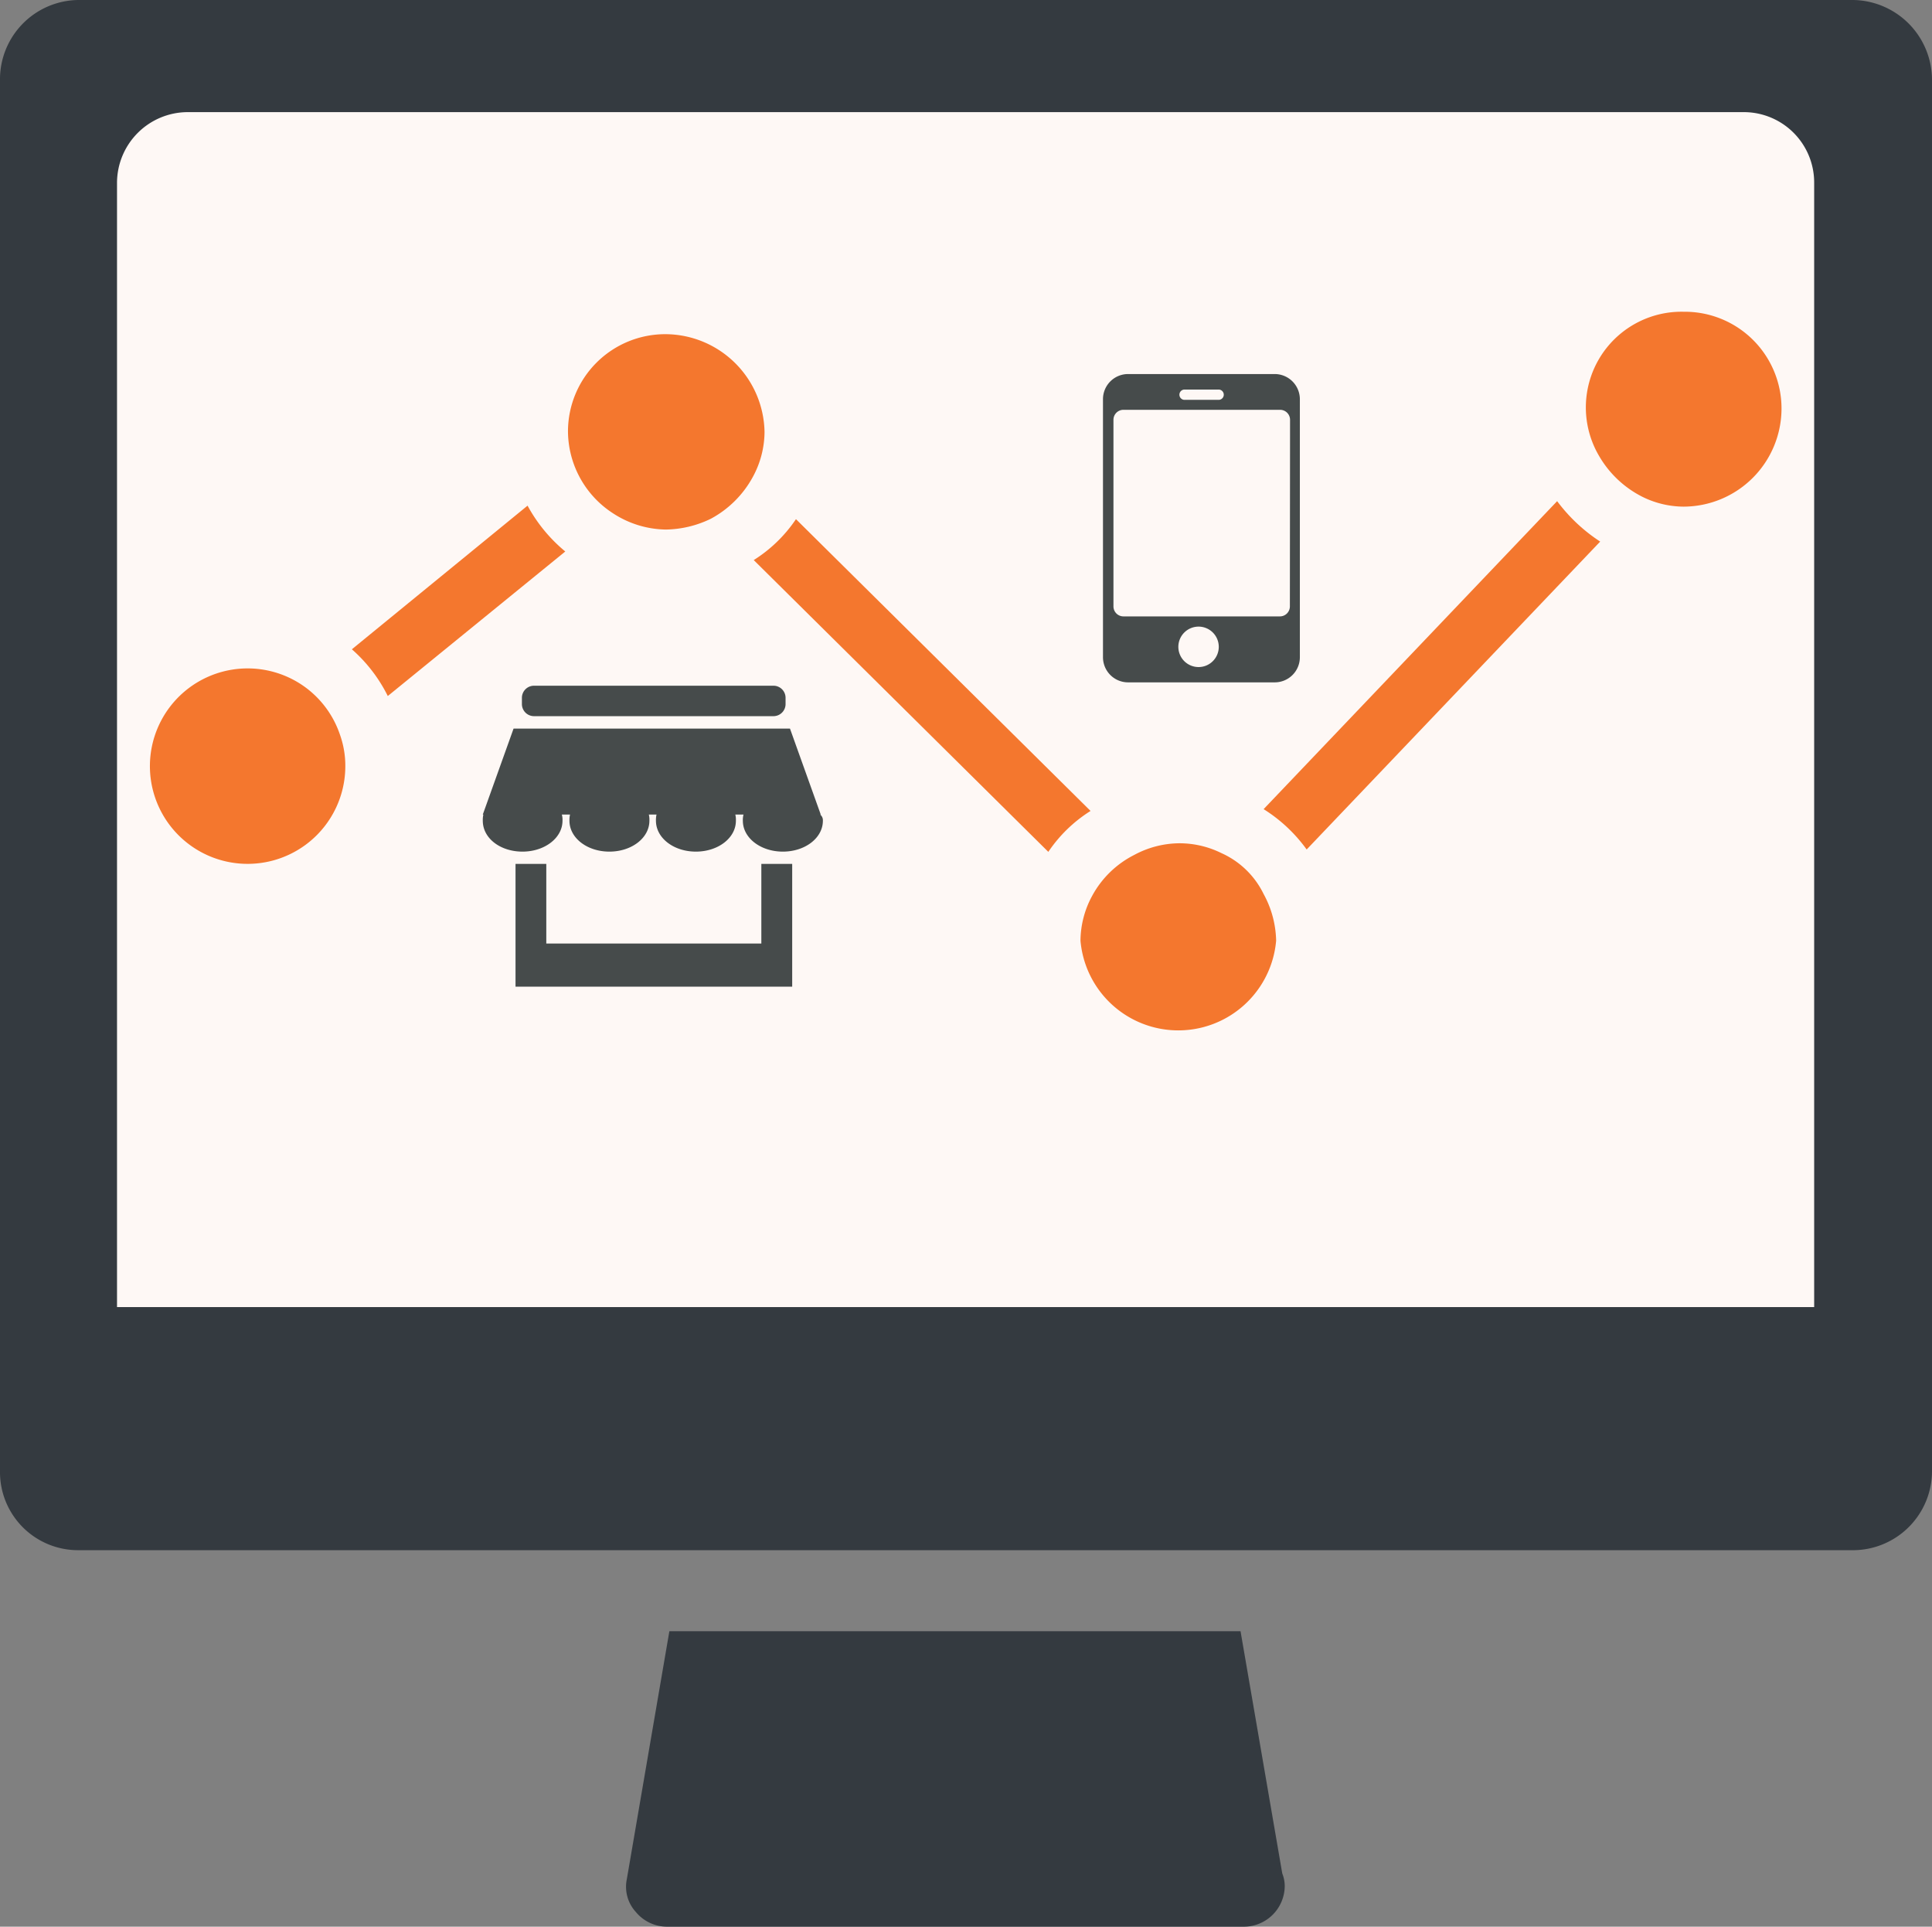 <svg id="Layer_1" data-name="Layer 1" xmlns="http://www.w3.org/2000/svg" viewBox="0 0 236.1 235.4"><rect x="0" y="0" width="236.1" height="235.4" fill="#808080" stroke="none"/><polygon points="9.34 10.57 227.33 7.82 227.33 175.36 21.88 175.36 9.34 175.36 9.34 10.57" style="fill:#fef8f5"/><path d="M161.6,209.6H91.8l-5.2,30.3a4.55,4.55,0,0,0,1.1,4,4.94,4.94,0,0,0,3.8,1.8H162a5,5,0,0,0,5-4.9,4.15,4.15,0,0,0-.3-1.6Z" transform="translate(-10 -10.3)" style="fill:#343a40"/><path d="M236.5,10.3H19.5A9.69,9.69,0,0,0,10,20.1V190a9.54,9.54,0,0,0,9.5,9.7H236.6a9.67,9.67,0,0,0,9.5-9.7V20.1A9.78,9.78,0,0,0,236.5,10.3ZM24.3,170V32.6A8.66,8.66,0,0,1,32.9,24H223.1a8.6,8.6,0,0,1,8.6,8.6V170Z" transform="translate(-10 -10.3)" style="fill:#343a40"/><path d="M107.27,73.73a17.36,17.36,0,0,1-5.16,5l36,35.65a17.36,17.36,0,0,1,5.16-5Z" transform="translate(-10 -10.3)" style="fill:#f4772e"/><path d="M200.29,71.53l-35.87,37.63a18.75,18.75,0,0,1,5.26,4.93l35.87-37.62A20.51,20.51,0,0,1,200.29,71.53Z" transform="translate(-10 -10.3)" style="fill:#f4772e"/><path d="M74.47,72.08,53,89.63a18.62,18.62,0,0,1,4.39,5.71L79.08,77.68A19,19,0,0,1,74.47,72.08Z" transform="translate(-10 -10.3)" style="fill:#f4772e"/><path d="M91.36,51.13A11.89,11.89,0,0,0,79.41,63a12,12,0,0,0,5.48,10,12.1,12.1,0,0,0,6.47,2,13,13,0,0,0,5.49-1.31A12.65,12.65,0,0,0,102,68.57a11.61,11.61,0,0,0,1.43-5.48A12.16,12.16,0,0,0,91.36,51.13Z" transform="translate(-10 -10.3)" style="fill:#f4772e"/><path d="M159.26,114.53a11.58,11.58,0,0,0-5.15-1.2,11.76,11.76,0,0,0-5.49,1.42,12,12,0,0,0-5.15,5,11.61,11.61,0,0,0-1.43,5.48,12,12,0,0,0,23.91,0,12.34,12.34,0,0,0-1.53-5.7A10.51,10.51,0,0,0,159.26,114.53Z" transform="translate(-10 -10.3)" style="fill:#f4772e"/><path d="M215.75,48.39a11.69,11.69,0,0,0-10.31,17.66A12.75,12.75,0,0,0,210.71,71a11.47,11.47,0,0,0,5,1.2,12,12,0,0,0,12-11.95A11.82,11.82,0,0,0,215.75,48.39Z" transform="translate(-10 -10.3)" style="fill:#f4772e"/><path d="M47.27,94.24a11.94,11.94,0,1,0,4.93,9.65,11.32,11.32,0,0,0-.66-3.84A11.91,11.91,0,0,0,47.27,94.24Z" transform="translate(-10 -10.3)" style="fill:#f4772e"/><path d="M75.26,94.08h29.29A1.48,1.48,0,0,1,106,95.56v.76a1.48,1.48,0,0,1-1.48,1.48H75.26a1.48,1.48,0,0,1-1.48-1.48v-.76A1.48,1.48,0,0,1,75.26,94.08Z" transform="translate(-10 -10.3)" style="fill:#464b4b"/><path d="M110.56,110.58c0,2.1-2.17,3.77-4.89,3.77s-4.89-1.67-4.89-3.77a2.62,2.62,0,0,1,.08-.76h-1a2.69,2.69,0,0,1,.07.76c0,2.1-2.17,3.77-4.89,3.77s-4.88-1.67-4.88-3.77a3,3,0,0,1,.07-.76h-.94a2.69,2.69,0,0,1,.07.76c0,2.1-2.17,3.77-4.89,3.77s-4.88-1.67-4.88-3.77a3,3,0,0,1,.07-.76h-1a2.37,2.37,0,0,1,.08.76c0,2.1-2.18,3.77-4.89,3.77S69,112.72,69,110.58a3,3,0,0,1,.07-.76H69l3.76-10.5h33.78l3.76,10.5h-.07A.9.9,0,0,1,110.56,110.58Z" transform="translate(-10 -10.3)" style="fill:#464b4b"/><path d="M103,130.85H73v-15h3.76v9.73h26.28v-9.73h3.77v15Z" transform="translate(-10 -10.3)" style="fill:#464b4b"/><path d="M165.75,93.67H147.88a3.07,3.07,0,0,1-3.09-3.09V59.12A3.07,3.07,0,0,1,147.88,56h17.87a3.08,3.08,0,0,1,3.1,3.09V90.58A3.07,3.07,0,0,1,165.75,93.67Zm-9.24-1.87A2.47,2.47,0,1,0,154,89.33,2.47,2.47,0,0,0,156.51,91.8ZM159,57.9h-4.32a.63.63,0,0,0,0,1.25H159a.63.63,0,0,0,0-1.25Zm8.65,3.69a1.22,1.22,0,0,0-1.22-1.22H147.29a1.22,1.22,0,0,0-1.22,1.22V84.4a1.22,1.22,0,0,0,1.22,1.21h19.12a1.22,1.22,0,0,0,1.22-1.21Z" transform="translate(-10 -10.3)" style="fill:#464b4b"/></svg>